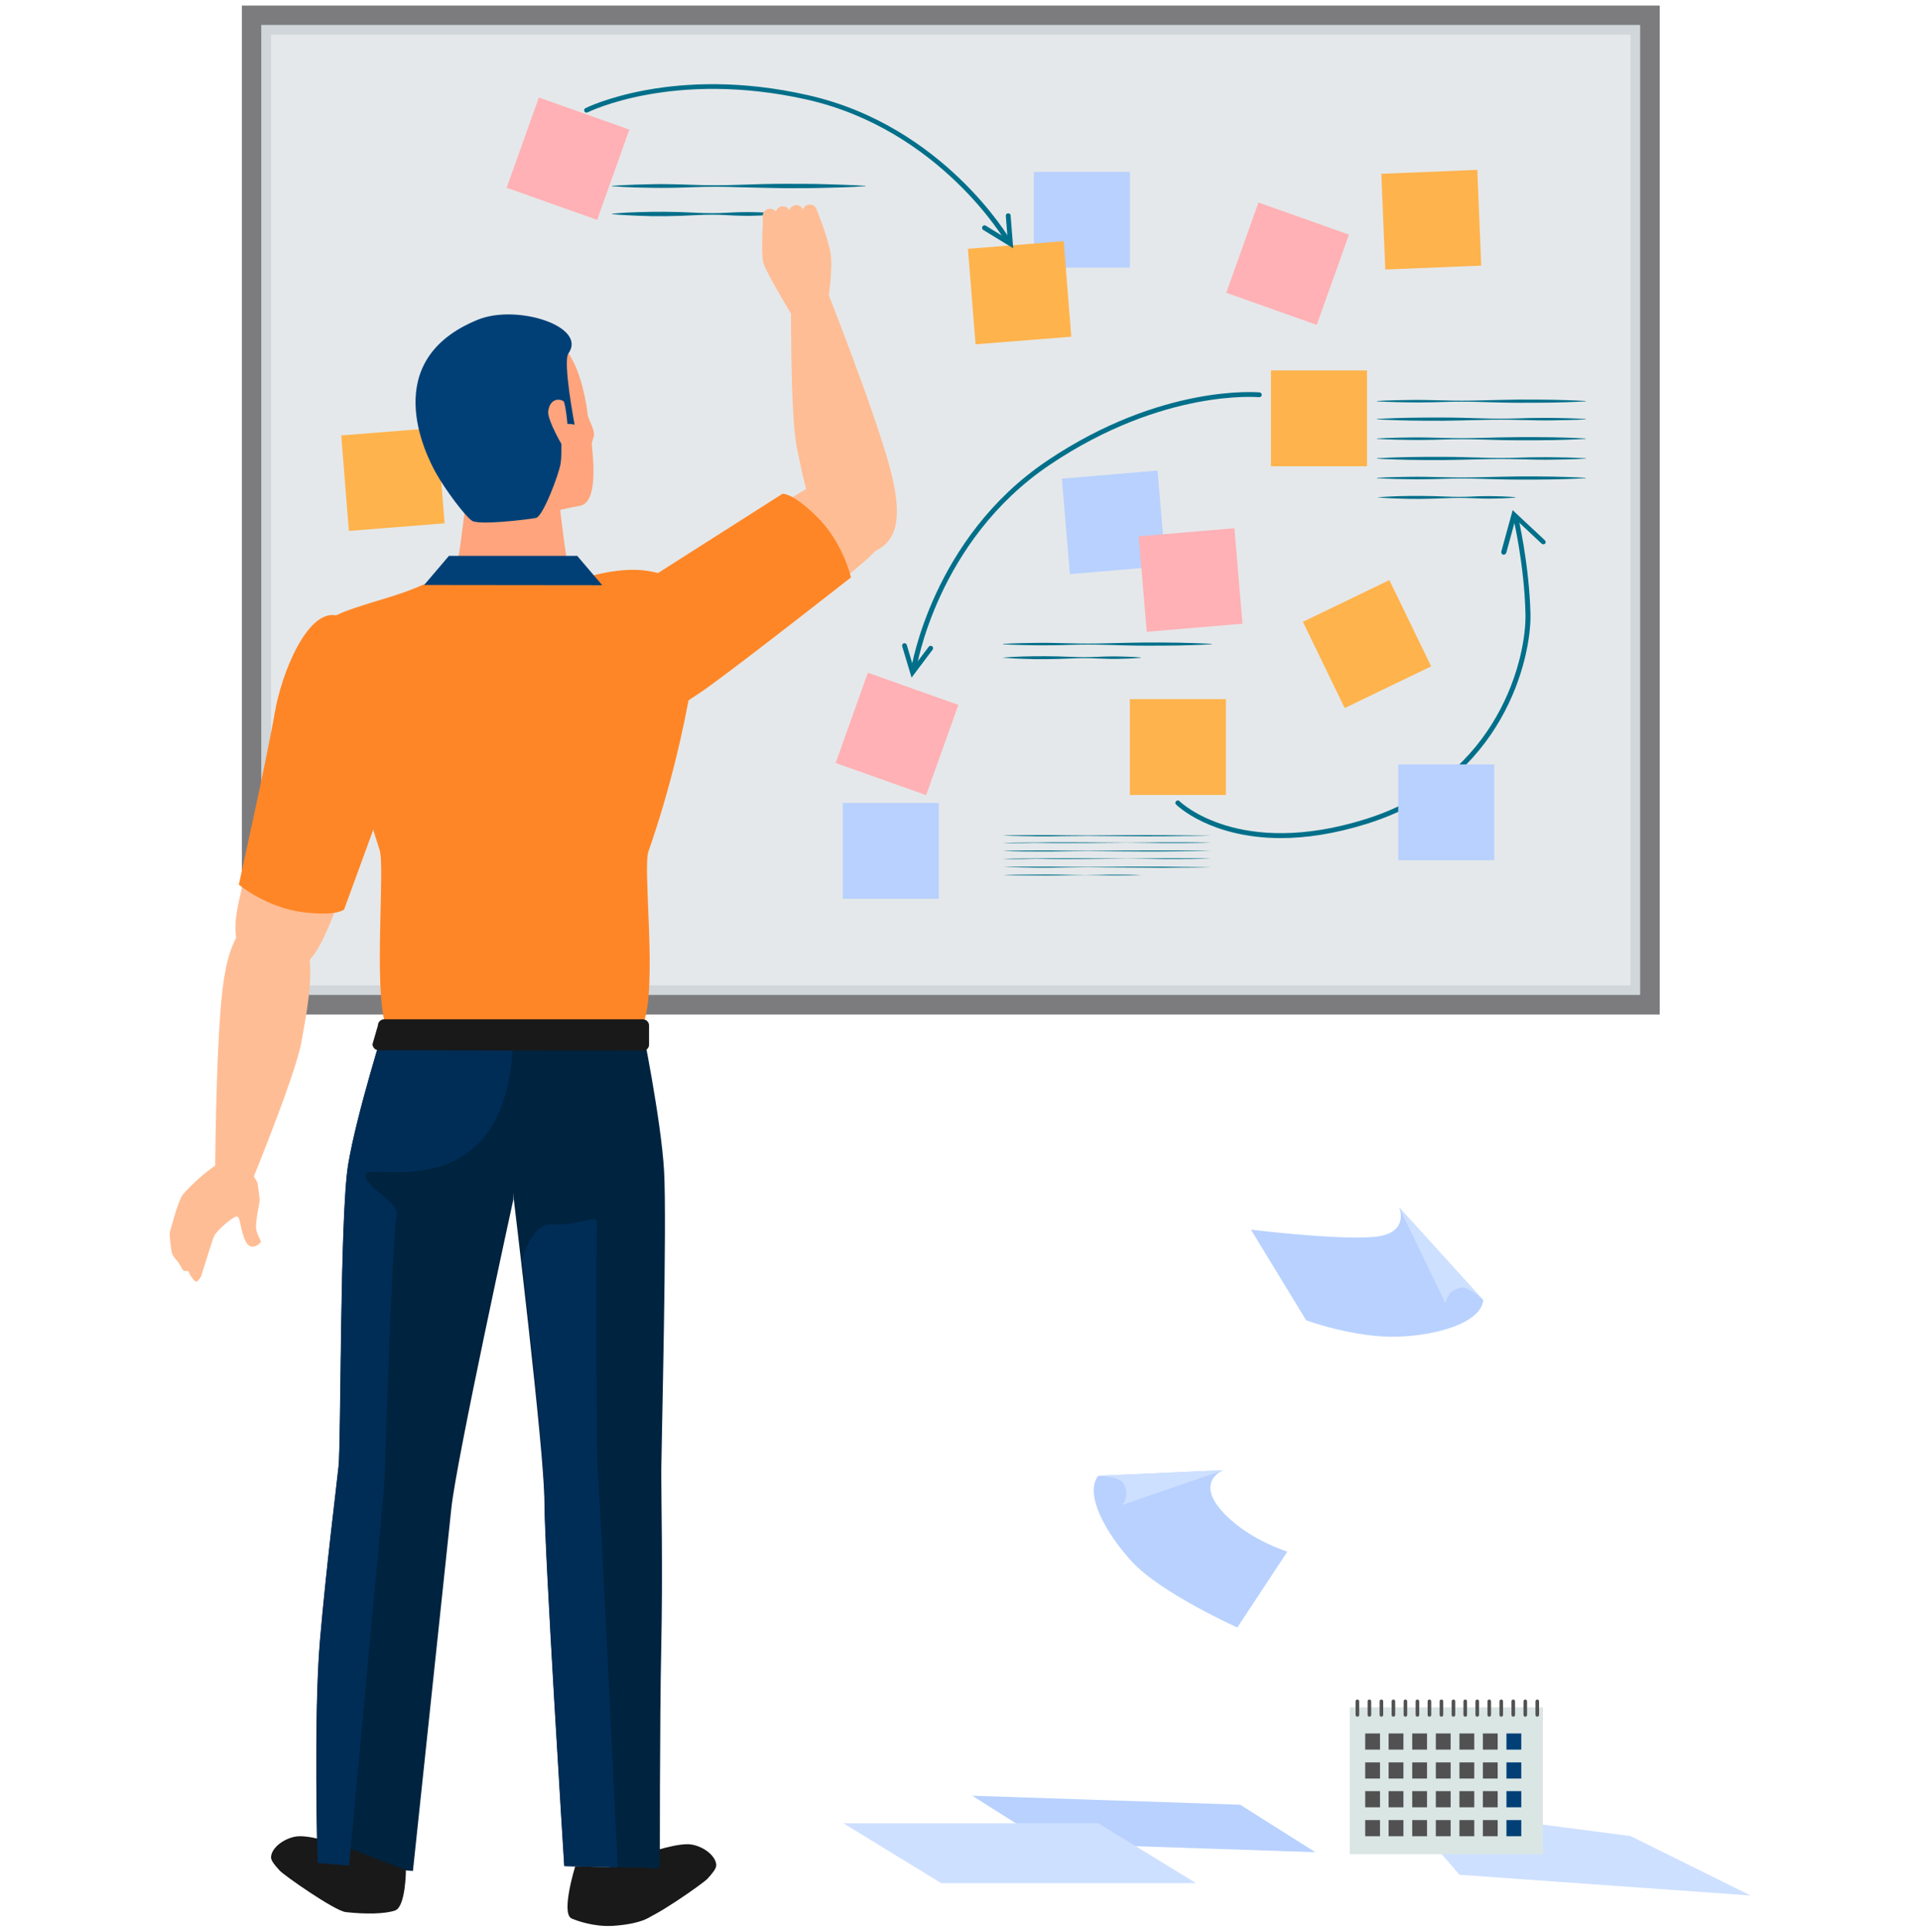 <svg width="170" height="171" viewBox="0 0 170 171" fill="none" xmlns="http://www.w3.org/2000/svg">
<g clip-path="url(#clip0_577_5203)">
<path d="M146.089 88.935L146.089 1.355L22.265 1.355L22.265 88.935L146.089 88.935Z" fill="#D0D6D9"/>
<path d="M146.956 89.805H21.414V0.494H146.956V89.805ZM23.132 88.074H145.22V2.208H23.132V88.074Z" fill="#7C7C7E"/>
<path d="M144.37 3.074H24V87.226H144.37V3.074Z" fill="#E5E8EA"/>
<path d="M108.546 61.89H100.042V70.371H108.546V61.89Z" fill="#FFB34C"/>
<path d="M83.122 71.077H74.618V79.558H83.122V71.077Z" fill="#B8D1FF"/>
<path d="M121.036 32.791H112.532V41.272H121.036V32.791Z" fill="#FFB34C"/>
<path d="M100.042 15.211H91.538V23.692H100.042V15.211Z" fill="#B8D1FF"/>
<path d="M123.016 51.351L115.36 55.043L119.062 62.678L126.718 58.986L123.016 51.351Z" fill="#FFB34C"/>
<path d="M102.491 41.654L94.017 42.368L94.733 50.819L103.207 50.105L102.491 41.654Z" fill="#B8D1FF"/>
<path d="M109.295 46.76L100.82 47.474L101.536 55.925L110.011 55.211L109.295 46.76Z" fill="#FFB1B5"/>
<path d="M84.853 62.395L76.841 59.55L73.989 67.54L82.001 70.384L84.853 62.395Z" fill="#FFB1B5"/>
<path d="M119.439 20.771L111.427 17.926L108.575 25.916L116.587 28.76L119.439 20.771Z" fill="#FFB1B5"/>
<path d="M130.803 15.037L122.305 15.385L122.655 23.859L131.152 23.511L130.803 15.037Z" fill="#FFB34C"/>
<path d="M55.724 11.474L47.712 8.629L44.86 16.619L52.871 19.463L55.724 11.474Z" fill="#FFB1B5"/>
<path d="M94.179 21.351L85.702 22.024L86.377 30.478L94.854 29.805L94.179 21.351Z" fill="#FFB34C"/>
<path d="M38.691 37.872L30.214 38.545L30.889 46.999L39.366 46.325L38.691 37.872Z" fill="#FFB34C"/>
<path d="M54.19 16.448C54.19 16.448 55.59 16.342 57.698 16.307C58.23 16.289 58.797 16.289 59.399 16.307C60.001 16.307 60.639 16.342 61.295 16.36C62.606 16.413 64.005 16.413 65.405 16.36C66.805 16.307 68.204 16.271 69.515 16.271C70.826 16.271 72.049 16.271 73.112 16.307C75.22 16.36 76.62 16.448 76.62 16.448C76.638 16.448 76.638 16.466 76.638 16.466C76.638 16.483 76.638 16.483 76.62 16.483C76.62 16.483 75.22 16.59 73.112 16.625C72.067 16.66 70.826 16.66 69.515 16.66C68.204 16.642 66.805 16.607 65.405 16.572C64.005 16.519 62.606 16.519 61.295 16.572C60.639 16.59 60.001 16.625 59.399 16.625C58.797 16.642 58.23 16.625 57.698 16.625C55.59 16.607 54.19 16.483 54.19 16.483L54.172 16.466C54.172 16.448 54.172 16.448 54.19 16.448Z" fill="#006F8A"/>
<path d="M54.19 18.922C54.19 18.922 55.129 18.816 56.511 18.78C57.911 18.727 59.771 18.727 61.631 18.833C62.57 18.886 63.492 18.886 64.36 18.833C64.803 18.816 65.21 18.78 65.618 18.78C66.025 18.763 66.397 18.78 66.751 18.78C68.151 18.798 69.072 18.922 69.072 18.922L69.09 18.939C69.09 18.957 69.09 18.957 69.072 18.957C69.072 18.957 68.133 19.063 66.751 19.098C66.397 19.116 66.025 19.116 65.618 19.098C65.21 19.098 64.803 19.063 64.36 19.045C63.492 18.992 62.553 18.992 61.631 19.045C59.771 19.151 57.911 19.169 56.511 19.098C55.111 19.045 54.19 18.957 54.19 18.957C54.172 18.957 54.172 18.957 54.19 18.922C54.172 18.939 54.172 18.922 54.19 18.922Z" fill="#006F8A"/>
<path d="M121.922 35.494C121.922 35.494 123.074 35.424 124.81 35.406C125.235 35.406 125.714 35.388 126.21 35.406C126.706 35.406 127.22 35.441 127.769 35.441C128.85 35.477 130.001 35.477 131.153 35.441C132.304 35.406 133.456 35.388 134.537 35.371C135.618 35.371 136.627 35.371 137.496 35.388C139.232 35.424 140.383 35.494 140.383 35.494C140.383 35.494 140.401 35.494 140.401 35.512C140.401 35.512 140.401 35.53 140.383 35.53C140.383 35.53 139.232 35.6 137.496 35.636C136.627 35.653 135.618 35.653 134.537 35.653C133.456 35.653 132.304 35.618 131.153 35.583C130.001 35.547 128.85 35.547 127.769 35.583C127.22 35.6 126.706 35.618 126.21 35.618C125.714 35.636 125.253 35.618 124.81 35.618C123.074 35.6 121.922 35.53 121.922 35.53C121.922 35.53 121.922 35.512 121.922 35.494Z" fill="#006F8A"/>
<path d="M121.922 37.085C121.922 37.085 123.074 37.014 124.81 36.979C125.678 36.961 126.688 36.961 127.769 36.961C128.85 36.961 130.001 36.996 131.153 37.032C132.304 37.067 133.456 37.067 134.537 37.032C135.086 37.014 135.6 36.996 136.096 36.996C136.592 36.979 137.053 36.996 137.496 36.996C139.232 37.014 140.383 37.085 140.383 37.085C140.383 37.085 140.401 37.085 140.401 37.102C140.401 37.102 140.401 37.12 140.383 37.12C140.383 37.12 139.232 37.191 137.496 37.208C137.07 37.208 136.592 37.226 136.096 37.208C135.6 37.208 135.086 37.173 134.537 37.173C133.456 37.138 132.304 37.138 131.153 37.173C130.001 37.208 128.85 37.226 127.769 37.244C126.688 37.244 125.678 37.244 124.81 37.226C123.074 37.191 121.922 37.12 121.922 37.12C121.922 37.102 121.922 37.102 121.922 37.085Z" fill="#006F8A"/>
<path d="M121.922 38.816C121.922 38.816 123.074 38.745 124.81 38.728C125.235 38.728 125.714 38.71 126.21 38.728C126.706 38.728 127.22 38.763 127.769 38.763C128.85 38.798 130.001 38.798 131.153 38.763C132.304 38.728 133.456 38.71 134.537 38.692C135.618 38.692 136.627 38.692 137.496 38.71C139.232 38.745 140.383 38.816 140.383 38.816C140.383 38.816 140.401 38.816 140.401 38.834C140.401 38.834 140.401 38.851 140.383 38.851C140.383 38.851 139.232 38.922 137.496 38.957C136.627 38.975 135.618 38.975 134.537 38.975C133.456 38.975 132.304 38.94 131.153 38.904C130.001 38.869 128.85 38.869 127.769 38.904C127.22 38.922 126.706 38.94 126.21 38.94C125.714 38.957 125.253 38.94 124.81 38.94C123.074 38.922 121.922 38.851 121.922 38.851C121.922 38.851 121.922 38.834 121.922 38.816C121.922 38.834 121.922 38.816 121.922 38.816Z" fill="#006F8A"/>
<path d="M121.922 40.565C121.922 40.565 123.074 40.494 124.81 40.459C125.678 40.441 126.688 40.441 127.769 40.441C128.85 40.441 130.001 40.477 131.153 40.512C132.304 40.547 133.456 40.547 134.537 40.512C135.086 40.494 135.6 40.477 136.096 40.477C136.592 40.459 137.053 40.477 137.496 40.477C139.232 40.494 140.383 40.565 140.383 40.565C140.383 40.565 140.401 40.565 140.401 40.583C140.401 40.583 140.401 40.6 140.383 40.6C140.383 40.6 139.232 40.671 137.496 40.689C137.07 40.689 136.592 40.706 136.096 40.689C135.6 40.689 135.086 40.653 134.537 40.653C133.456 40.618 132.304 40.618 131.153 40.653C130.001 40.689 128.85 40.706 127.769 40.724C126.688 40.724 125.678 40.724 124.81 40.706C123.074 40.671 121.922 40.6 121.922 40.6C121.922 40.583 121.922 40.583 121.922 40.565Z" fill="#006F8A"/>
<path d="M121.922 42.297C121.922 42.297 123.074 42.226 124.81 42.208C125.235 42.208 125.714 42.191 126.21 42.208C126.706 42.208 127.22 42.243 127.769 42.243C128.85 42.279 130.001 42.279 131.153 42.243C132.304 42.208 133.456 42.191 134.537 42.173C135.618 42.173 136.627 42.173 137.496 42.191C139.232 42.226 140.383 42.297 140.383 42.297C140.383 42.297 140.401 42.297 140.401 42.314C140.401 42.314 140.401 42.332 140.383 42.332C140.383 42.332 139.232 42.403 137.496 42.438C136.627 42.456 135.618 42.456 134.537 42.456C133.456 42.456 132.304 42.42 131.153 42.385C130.001 42.349 128.85 42.349 127.769 42.385C127.22 42.403 126.706 42.42 126.21 42.42C125.714 42.438 125.253 42.42 124.81 42.42C123.074 42.403 121.922 42.332 121.922 42.332C121.922 42.314 121.922 42.314 121.922 42.297Z" fill="#006F8A"/>
<path d="M121.922 44.028C121.922 44.028 122.684 43.957 123.836 43.922C124.987 43.886 126.511 43.886 128.052 43.957C128.814 43.992 129.576 43.992 130.302 43.957C130.657 43.939 131.011 43.922 131.33 43.922C131.667 43.904 131.968 43.922 132.251 43.922C133.403 43.939 134.165 44.01 134.165 44.01C134.165 44.01 134.183 44.01 134.183 44.028C134.183 44.028 134.183 44.045 134.165 44.045C134.165 44.045 133.403 44.116 132.251 44.134C131.968 44.134 131.649 44.151 131.33 44.134C130.993 44.134 130.657 44.098 130.302 44.098C129.576 44.063 128.814 44.063 128.052 44.098C126.529 44.169 124.987 44.187 123.836 44.134C122.684 44.098 121.922 44.028 121.922 44.028C121.922 44.045 121.922 44.063 121.922 44.028C121.922 44.045 121.922 44.028 121.922 44.028Z" fill="#006F8A"/>
<path d="M88.809 73.957C88.809 73.957 89.961 73.922 91.697 73.922C92.122 73.922 92.601 73.922 93.097 73.922C93.593 73.922 94.107 73.939 94.656 73.939C95.737 73.957 96.888 73.957 98.04 73.939C99.191 73.922 100.343 73.922 101.424 73.922C102.504 73.922 103.514 73.922 104.382 73.939C106.119 73.957 107.27 73.975 107.27 73.975H107.288C107.288 73.975 107.288 73.975 107.27 73.975C107.27 73.975 106.119 74.01 104.382 74.01C103.514 74.028 102.504 74.028 101.424 74.028C100.343 74.028 99.191 74.01 98.04 74.01C96.888 73.993 95.737 73.993 94.656 74.01C94.107 74.01 93.593 74.028 93.097 74.028C92.601 74.028 92.14 74.028 91.697 74.028C89.961 74.01 88.809 73.975 88.809 73.957C88.809 73.975 88.791 73.975 88.809 73.957C88.791 73.957 88.809 73.957 88.809 73.957Z" fill="#006F8A"/>
<path d="M88.809 74.611C88.809 74.611 89.961 74.576 91.697 74.576C92.565 74.558 93.575 74.558 94.656 74.558C95.737 74.558 96.888 74.576 98.04 74.576C99.191 74.593 100.343 74.593 101.424 74.576C101.973 74.576 102.487 74.558 102.983 74.558C103.479 74.558 103.94 74.558 104.382 74.558C106.119 74.558 107.27 74.593 107.27 74.593H107.288C107.288 74.593 107.288 74.593 107.27 74.593C107.27 74.593 106.119 74.629 104.382 74.629C103.957 74.629 103.479 74.629 102.983 74.629C102.487 74.629 101.973 74.611 101.424 74.611C100.343 74.593 99.191 74.593 98.04 74.611C96.888 74.629 95.737 74.629 94.656 74.629C93.575 74.629 92.565 74.629 91.697 74.611C89.961 74.647 88.809 74.629 88.809 74.611C88.809 74.629 88.791 74.611 88.809 74.611C88.791 74.611 88.809 74.611 88.809 74.611Z" fill="#006F8A"/>
<path d="M88.809 75.318C88.809 75.318 89.961 75.282 91.697 75.282C92.122 75.282 92.601 75.282 93.097 75.282C93.593 75.282 94.107 75.3 94.656 75.3C95.737 75.318 96.888 75.318 98.04 75.3C99.191 75.282 100.343 75.282 101.424 75.282C102.504 75.282 103.514 75.282 104.382 75.282C106.119 75.3 107.27 75.318 107.27 75.318H107.288C107.288 75.318 107.288 75.318 107.27 75.318C107.27 75.318 106.119 75.353 104.382 75.353C103.514 75.371 102.504 75.371 101.424 75.371C100.343 75.371 99.191 75.353 98.04 75.353C96.888 75.335 95.737 75.335 94.656 75.353C94.107 75.353 93.593 75.371 93.097 75.371C92.601 75.371 92.14 75.371 91.697 75.371C89.961 75.371 88.809 75.335 88.809 75.318C88.809 75.335 88.791 75.335 88.809 75.318C88.791 75.318 88.809 75.318 88.809 75.318Z" fill="#006F8A"/>
<path d="M88.809 76.024C88.809 76.024 89.961 75.989 91.697 75.989C92.565 75.971 93.575 75.971 94.656 75.971C95.737 75.971 96.888 75.989 98.04 75.989C99.191 76.007 100.343 76.007 101.424 75.989C101.973 75.989 102.487 75.971 102.983 75.971C103.479 75.971 103.94 75.971 104.382 75.971C106.119 75.971 107.27 76.007 107.27 76.007H107.288C107.288 76.007 107.288 76.007 107.27 76.007C107.27 76.007 106.119 76.042 104.382 76.042C103.957 76.042 103.479 76.042 102.983 76.042C102.487 76.042 101.973 76.024 101.424 76.024C100.343 76.007 99.191 76.007 98.04 76.024C96.888 76.042 95.737 76.042 94.656 76.042C93.575 76.042 92.565 76.042 91.697 76.024C89.961 76.077 88.809 76.042 88.809 76.024C88.809 76.042 88.791 76.042 88.809 76.024C88.791 76.024 88.809 76.024 88.809 76.024Z" fill="#006F8A"/>
<path d="M88.809 76.749C88.809 76.749 89.961 76.713 91.697 76.713C92.122 76.713 92.601 76.713 93.097 76.713C93.593 76.713 94.107 76.731 94.656 76.731C95.737 76.749 96.888 76.749 98.04 76.731C99.191 76.713 100.343 76.713 101.424 76.713C102.504 76.713 103.514 76.713 104.382 76.731C106.119 76.749 107.27 76.766 107.27 76.766H107.288C107.288 76.766 107.288 76.766 107.27 76.766C107.27 76.766 106.119 76.802 104.382 76.802C103.514 76.819 102.504 76.819 101.424 76.802C100.343 76.802 99.191 76.784 98.04 76.784C96.888 76.766 95.737 76.766 94.656 76.784C94.107 76.784 93.593 76.802 93.097 76.802C92.601 76.802 92.14 76.802 91.697 76.802C89.961 76.784 88.809 76.749 88.809 76.749C88.809 76.749 88.791 76.749 88.809 76.749C88.791 76.749 88.809 76.749 88.809 76.749Z" fill="#006F8A"/>
<path d="M88.809 77.456C88.809 77.456 89.571 77.42 90.723 77.42C91.874 77.403 93.398 77.403 94.939 77.438C95.701 77.456 96.463 77.456 97.189 77.438C97.544 77.438 97.898 77.42 98.217 77.42C98.554 77.42 98.855 77.42 99.138 77.42C100.29 77.42 101.052 77.456 101.052 77.456H101.069C101.069 77.456 101.069 77.456 101.052 77.456C101.052 77.456 100.29 77.491 99.138 77.491C98.855 77.491 98.536 77.491 98.217 77.491C97.88 77.491 97.544 77.473 97.189 77.473C96.463 77.456 95.701 77.456 94.939 77.473C93.416 77.509 91.874 77.509 90.723 77.491C89.571 77.491 88.809 77.456 88.809 77.456C88.809 77.456 88.791 77.456 88.809 77.456Z" fill="#006F8A"/>
<path d="M88.809 56.996C88.809 56.996 89.961 56.926 91.697 56.908C92.122 56.908 92.601 56.89 93.097 56.908C93.593 56.908 94.107 56.943 94.656 56.943C95.737 56.979 96.888 56.979 98.04 56.943C99.191 56.908 100.343 56.89 101.424 56.873C102.504 56.873 103.514 56.873 104.382 56.89C106.119 56.926 107.27 56.996 107.27 56.996C107.27 56.996 107.288 56.996 107.288 57.014C107.288 57.014 107.288 57.032 107.27 57.032C107.27 57.032 106.119 57.102 104.382 57.138C103.514 57.155 102.504 57.155 101.424 57.155C100.343 57.155 99.191 57.12 98.04 57.085C96.888 57.049 95.737 57.049 94.656 57.085C94.107 57.102 93.593 57.12 93.097 57.12C92.601 57.138 92.14 57.12 91.697 57.12C89.961 57.102 88.809 57.032 88.809 57.032C88.809 57.032 88.791 57.014 88.809 56.996C88.791 57.014 88.809 56.996 88.809 56.996Z" fill="#006F8A"/>
<path d="M88.738 58.215C88.738 58.215 89.5 58.145 90.652 58.109C91.803 58.074 93.327 58.074 94.868 58.145C95.63 58.18 96.392 58.18 97.118 58.145C97.473 58.127 97.827 58.109 98.146 58.109C98.483 58.092 98.784 58.109 99.067 58.109C100.219 58.127 100.981 58.197 100.981 58.197C100.981 58.197 100.999 58.197 100.999 58.215C100.999 58.215 100.999 58.233 100.981 58.233C100.981 58.233 100.219 58.303 99.067 58.321C98.784 58.321 98.465 58.339 98.146 58.321C97.809 58.321 97.473 58.286 97.118 58.286C96.392 58.251 95.63 58.251 94.868 58.286C93.345 58.356 91.803 58.374 90.652 58.321C89.5 58.286 88.738 58.215 88.738 58.215C88.721 58.233 88.738 58.251 88.738 58.215C88.721 58.233 88.738 58.215 88.738 58.215Z" fill="#006F8A"/>
<path d="M89.27 21.554C89.199 21.554 89.128 21.519 89.075 21.448C89.022 21.342 83.228 11.484 71.447 8.816C59.647 6.166 52.099 9.911 52.029 9.947C51.922 10 51.798 9.964 51.745 9.858C51.692 9.752 51.727 9.629 51.834 9.576C51.905 9.54 59.594 5.706 71.553 8.427C83.529 11.13 89.412 21.148 89.465 21.254C89.518 21.36 89.482 21.484 89.394 21.554C89.341 21.554 89.305 21.554 89.27 21.554Z" fill="#006F8A"/>
<path d="M89.713 21.978L87.055 20.353C86.949 20.282 86.931 20.158 86.984 20.052C87.055 19.946 87.179 19.911 87.285 19.982L89.217 21.165L89.057 19.116C89.04 18.992 89.128 18.886 89.252 18.886C89.394 18.886 89.482 18.957 89.482 19.081L89.713 21.978Z" fill="#006F8A"/>
<path d="M80.89 59.452C80.872 59.452 80.872 59.452 80.854 59.452C80.73 59.434 80.659 59.328 80.677 59.204C80.695 59.098 82.537 47.632 92.725 40.777C102.894 33.939 111.434 34.734 111.522 34.734C111.646 34.752 111.735 34.858 111.717 34.964C111.7 35.088 111.611 35.158 111.487 35.158C111.398 35.158 103.018 34.381 92.973 41.13C82.945 47.862 81.138 59.151 81.12 59.257C81.085 59.363 80.996 59.452 80.89 59.452Z" fill="#006F8A"/>
<path d="M80.713 59.982L79.88 57.208C79.844 57.102 79.915 56.978 80.022 56.943C80.128 56.907 80.252 56.978 80.287 57.084L80.872 59.045L82.236 57.243C82.307 57.155 82.449 57.137 82.537 57.208C82.626 57.279 82.644 57.42 82.573 57.508L80.713 59.982Z" fill="#006F8A"/>
<path d="M113.418 74.187C107.146 74.187 104.188 71.272 104.134 71.219C104.046 71.13 104.046 71.007 104.134 70.918C104.223 70.83 104.365 70.83 104.436 70.918C104.489 70.971 109.68 76.042 120.966 72.491C132.801 68.745 135.157 58.127 135.068 54.346C134.962 49.911 133.988 45.83 133.97 45.795C133.934 45.689 134.005 45.565 134.129 45.53C134.253 45.512 134.36 45.583 134.395 45.689C134.413 45.724 135.387 49.84 135.511 54.328C135.6 58.197 133.19 69.081 121.107 72.897C118.149 73.833 115.58 74.187 113.418 74.187Z" fill="#006F8A"/>
<path d="M133.137 49.099C133.119 49.099 133.102 49.099 133.084 49.099C132.978 49.063 132.907 48.94 132.925 48.834L133.934 45.159L136.787 47.827C136.875 47.915 136.875 48.038 136.805 48.127C136.716 48.198 136.592 48.198 136.503 48.127L134.182 45.954L133.368 48.94C133.332 49.028 133.243 49.099 133.137 49.099Z" fill="#006F8A"/>
<path d="M132.305 67.668H123.8V76.148H132.305V67.668Z" fill="#B8D1FF"/>
<path d="M77.204 48.904C79.029 48.162 80.216 46.589 78.764 41.306C77.329 36.024 73.006 25.176 73.006 25.176L70.047 25.617C70.047 25.617 69.923 36.837 70.578 39.752C71.234 42.649 72.421 50.847 77.204 48.904Z" fill="#FFBD95"/>
<path d="M52.454 61.713C53.428 63.533 55.288 64.805 59.044 61.96C62.783 59.116 73.59 52.296 75.079 50.935C76.567 49.575 80.358 47.278 78.267 43.727C76.212 40.229 72.598 42.526 69.763 44.257C57.149 51.996 49.849 56.819 52.454 61.713Z" fill="#FFBD95"/>
<path d="M53.995 64.823C54.987 65.618 59.771 62.932 62.783 60.759C66.433 58.109 75.344 51.112 75.344 51.112C75.344 51.112 74.671 48.02 72.261 45.67C70.153 43.603 69.285 43.709 69.285 43.709L57.68 51.095C57.698 51.077 51.214 62.596 53.995 64.823Z" fill="#FF8626"/>
<path d="M23.983 81.165C22.016 81.183 20.333 82.208 19.695 87.632C19.075 93.056 19.04 104.752 19.04 104.752L21.945 105.441C21.945 105.441 26.233 95.07 26.711 92.119C27.189 89.169 29.138 81.13 23.983 81.165Z" fill="#FFBD95"/>
<path d="M56.511 164.31C56.511 164.31 59.434 163.215 60.94 163.25C62.021 163.286 63.35 164.151 63.421 165.07C63.438 165.423 63.031 165.865 62.659 166.289C62.322 166.678 57.787 169.858 56.812 169.964C55.129 170.158 53.34 170.141 52.436 169.823C51.497 169.487 51.497 166.254 51.497 166.254L56.511 164.31Z" fill="#191919"/>
<path d="M34.046 73.939C32.008 67.702 26.729 57.013 29.811 55.158C33.833 52.738 45.402 51.236 45.402 51.236V51.43C45.402 51.43 55.288 52.702 59.31 55.123C62.393 56.978 58.814 67.897 56.777 74.133C56.281 75.635 56.352 82.349 56.529 88.285C56.582 89.752 57.769 96.501 57.574 99.292C57.521 100.123 48.06 105.282 45.42 105.423V105.229C42.78 105.105 33.319 99.946 33.266 99.116C33.054 96.324 34.258 89.575 34.294 88.109C34.489 82.137 34.542 75.423 34.046 73.939Z" fill="#FFBD95"/>
<path d="M31.796 54.699C29.918 53.833 27.083 55.317 25.843 59.84C24.603 64.363 21.839 76.289 21.484 78.268C21.13 80.247 19.518 84.363 23.345 85.918C27.118 87.438 28.571 83.427 29.776 80.335C35.056 66.572 36.863 57.013 31.796 54.699Z" fill="#FFBD95"/>
<path d="M40.566 49.381C40.831 48.197 41.487 42.314 41.487 42.314H45.385V42.508H49.282C49.282 42.508 49.956 48.374 50.204 49.575C50.469 50.759 53.676 52.561 53.676 52.561H45.367V52.367H37.058C37.093 52.367 40.3 50.565 40.566 49.381Z" fill="#FFA47C"/>
<path d="M51.639 92.738C56.405 92.72 58.265 96.042 58.123 106.201C57.999 116.36 58.212 127.384 57.539 128.975C56.883 130.565 50.133 130.6 49.46 129.664C48.804 128.745 45.402 107.65 45.402 104.346C45.42 101.059 46.448 92.755 51.639 92.738Z" fill="#FFBD95"/>
<path d="M53.038 137.102L54.296 137.066C56.192 137.013 57.698 135.441 57.645 133.55L57.539 129.328C57.486 127.437 55.909 125.936 54.013 125.989L52.755 126.024C50.859 126.077 49.353 127.649 49.407 129.54L49.513 133.763C49.548 135.635 51.143 137.155 53.038 137.102Z" fill="#FFBD95"/>
<path d="M53.712 130.883C55.164 130.883 58.743 131.36 58.548 140.83C58.354 150.3 56.05 163.286 56.05 163.286H52.613C52.613 163.286 49.194 145.741 49.194 142.385C49.176 134.734 49.123 130.883 53.712 130.883Z" fill="#FFBD95"/>
<path d="M39.078 92.808C34.347 92.296 32.15 95.388 31.211 105.512C30.272 115.635 30.609 126.748 31.105 128.391C31.601 130.034 38.316 130.777 39.06 129.928C39.822 129.08 43.684 108.285 44.038 104.999C44.375 101.731 44.233 93.374 39.078 92.808Z" fill="#FFBD95"/>
<path d="M34.737 136.96L33.497 136.801C31.619 136.554 30.29 134.823 30.538 132.95L31.087 128.763C31.335 126.89 33.071 125.565 34.949 125.794L36.19 125.953C38.068 126.201 39.396 127.932 39.166 129.805L38.617 133.992C38.351 135.883 36.615 137.208 34.737 136.96Z" fill="#FFBD95"/>
<path d="M34.719 130.706C33.266 130.547 29.67 130.653 28.855 140.105C28.057 149.54 30.697 162.862 30.697 162.862L34.117 163.215C34.117 163.215 37.642 145.953 37.997 142.597C38.829 134.999 39.29 131.183 34.719 130.706Z" fill="#FFBD95"/>
<path d="M56.812 90.689C56.812 90.689 58.531 99.063 58.797 103.621C59.062 108.18 58.566 128.074 58.548 130.264C58.548 132.455 58.69 139.187 58.548 145.794C58.407 152.402 58.425 165.388 58.425 165.388L49.956 165.176C49.956 165.176 48.202 137.279 48.202 132.897C48.202 128.515 45.402 105.406 45.402 105.406V91.059L56.812 90.689Z" fill="#00233F"/>
<path d="M34.152 90.441C34.152 90.441 31.565 98.586 30.821 103.091C30.077 107.596 30.201 127.614 29.971 129.805C29.741 131.978 28.89 138.656 28.323 145.247C27.756 151.819 28.111 164.929 28.111 164.929L36.562 165.618C36.562 165.618 39.503 137.861 39.963 133.515C40.424 129.151 45.456 106.165 45.456 106.165L45.42 91.095L34.152 90.441Z" fill="#00233F"/>
<path d="M57.84 165.37C57.84 165.37 58.017 168.392 57.858 169.275C57.769 169.787 56.476 170.335 54.261 170.476C52.578 170.582 51.001 169.999 50.611 169.823C49.637 169.381 50.93 165.211 50.93 165.211L57.84 165.37Z" fill="#191919"/>
<path d="M30.892 163.603C30.892 163.603 27.969 162.49 26.481 162.543C25.4 162.579 24.071 163.444 24 164.363C23.965 164.716 24.39 165.158 24.762 165.582C25.099 165.971 29.634 169.151 30.609 169.257C32.292 169.451 34.081 169.434 34.985 169.116C35.924 168.78 35.941 165.547 35.941 165.547L30.892 163.603Z" fill="#191919"/>
<path d="M35.127 107.508C34.648 110.494 34.081 130.547 34.01 131.678C33.922 132.791 31.034 163.71 30.91 165.141L28.128 164.911C28.128 164.911 27.774 151.801 28.341 145.229C28.908 138.657 29.758 131.978 29.989 129.787C30.219 127.614 30.095 107.579 30.839 103.074C31.583 98.568 34.17 90.423 34.17 90.423L45.438 91.042C45.526 107.296 32.788 102.95 32.398 103.869C31.973 104.858 35.304 106.395 35.127 107.508Z" fill="#002D56"/>
<path d="M52.861 108.197C52.702 112.031 52.826 130.388 52.95 130.883C53.092 131.36 54.686 165.211 54.686 165.211L54.544 165.3L49.973 165.194C49.973 165.194 48.219 137.296 48.219 132.914C48.219 128.533 46.235 111.536 46.235 111.536C46.235 111.536 46.979 108.197 49.017 108.374C50.983 108.55 52.897 107.437 52.861 108.197Z" fill="#002D56"/>
<path d="M52.029 36.678C52.099 37.19 52.507 37.685 52.596 38.392C52.631 38.674 52.365 39.098 52.401 39.381C52.666 41.802 52.702 44.522 51.355 44.77C48.91 45.212 47.511 45.759 45.881 46.112C43.418 46.643 39.662 44.522 38.032 39.681C36.455 35.017 40.459 30.141 44.977 29.257C49.336 28.392 51.16 31.431 51.922 35.883C51.958 36.148 51.993 36.413 52.029 36.678Z" fill="#FFA47C"/>
<path d="M42.302 28.303C45.757 26.89 52.029 28.886 50.328 31.289C49.814 32.013 50.877 37.596 50.877 37.596C50.877 37.596 50.027 37.367 49.814 37.738C49.601 38.127 49.796 40.088 49.637 41.024C49.495 41.96 48.078 45.724 47.458 45.847C46.855 45.971 42.408 46.519 41.788 46.095C41.168 45.671 39.45 43.392 38.581 41.837C37.713 40.264 33.443 31.907 42.302 28.303Z" fill="#004077"/>
<path d="M49.938 35.582C49.885 35.388 48.733 34.999 48.538 36.413C48.432 37.119 49.92 39.822 50.08 39.787C50.487 39.699 50.239 36.536 49.938 35.582Z" fill="#FFA47C"/>
<path d="M28.819 55.176C29.351 54.31 32.168 53.586 34.755 52.773C37.04 52.066 38.883 51.095 38.883 51.095L51.816 51.13C51.816 51.13 54.651 50.211 57.042 50.494C59.966 50.847 61.348 52.314 61.808 53.233C62.269 54.169 61.259 64.328 57.415 75.37C56.883 76.89 58.247 87.49 56.936 90.653L45.526 91.695L34.117 90.688C33.071 87.049 34.117 76.713 33.603 75.211C33.071 73.692 27.951 56.625 28.819 55.176Z" fill="#FF8626"/>
<path d="M37.554 51.784L53.322 51.801L51.107 49.204H39.751L37.554 51.784Z" fill="#004077"/>
<path d="M29.741 54.469C27.225 53.992 24.939 59.487 24.319 63.144C23.699 66.801 21.148 78.303 21.148 78.303C21.148 78.303 23.557 80.352 26.906 80.759C29.847 81.112 30.467 80.511 30.467 80.511L35.18 67.614C35.18 67.632 33.249 55.123 29.741 54.469Z" fill="#FF8626"/>
<path d="M22.795 104.681C22.795 104.681 23.008 106.077 22.99 106.307C22.973 106.536 22.547 108.356 22.707 108.939C22.866 109.505 23.114 109.805 23.097 109.929C23.079 110.052 22.229 110.83 21.768 109.911C21.29 108.992 21.307 107.897 21.041 107.703C20.776 107.508 19.163 108.957 18.969 109.399C18.774 109.823 17.87 112.809 17.817 112.95C17.764 113.091 17.516 113.462 17.356 113.445C17.197 113.445 16.736 112.773 16.718 112.597C16.701 112.402 16.329 112.597 16.222 112.455C16.116 112.314 15.797 111.748 15.797 111.748C15.797 111.748 15.283 111.201 15.213 110.9C15.142 110.6 14.982 109.24 15.035 109.098C15.071 108.939 15.78 106.236 16.205 105.724C16.612 105.211 19.252 102.508 20.847 102.42C21.555 102.385 22.795 104.681 22.795 104.681Z" fill="#FFBD95"/>
<path d="M56.919 93.003L33.532 92.968C33.231 92.968 32.983 92.72 32.983 92.42L33.461 90.777C33.461 90.476 33.709 90.229 34.01 90.229H56.919C57.22 90.229 57.468 90.476 57.468 90.777V92.455C57.485 92.755 57.237 93.003 56.919 93.003Z" fill="#191919"/>
<path d="M71.624 18.109C71.269 18.162 71.021 18.48 71.057 18.833L71.411 21.572C71.464 21.925 71.783 22.172 72.138 22.137C72.492 22.084 72.74 21.766 72.687 21.413L72.332 18.674C72.315 18.321 71.978 18.073 71.624 18.109Z" fill="#FFBD95"/>
<path d="M70.419 18.162C70.064 18.215 69.817 18.533 69.852 18.886L70.206 21.625C70.259 21.978 70.578 22.226 70.933 22.19C71.287 22.137 71.535 21.819 71.482 21.466L71.128 18.727C71.092 18.356 70.773 18.109 70.419 18.162Z" fill="#FFBD95"/>
<path d="M69.232 18.268C68.877 18.321 68.629 18.639 68.665 18.992L69.019 21.731C69.072 22.084 69.391 22.332 69.746 22.296C70.1 22.243 70.348 21.925 70.295 21.572L69.941 18.833C69.923 18.48 69.586 18.215 69.232 18.268Z" fill="#FFBD95"/>
<path d="M68.098 18.48C67.744 18.533 67.496 18.851 67.531 19.204L67.885 21.943C67.939 22.296 68.257 22.544 68.612 22.508C68.966 22.455 69.214 22.137 69.161 21.784L68.807 19.045C68.789 18.692 68.452 18.445 68.098 18.48Z" fill="#FFBD95"/>
<path d="M70.189 28.021C70.189 28.021 67.814 24.116 67.584 23.25C67.354 22.385 67.584 18.904 67.584 18.904C67.584 18.904 68.877 19.805 69.639 19.593C70.419 19.381 72.35 18.657 72.35 18.657C72.35 18.657 73.502 21.466 73.59 22.862C73.679 24.275 73.307 26.766 73.307 26.766L70.189 28.021Z" fill="#FFBD95"/>
<path d="M116.465 163.957L92.742 163.162L86.081 158.957L109.804 159.752L116.465 163.957Z" fill="#B8D1FF"/>
<path d="M97.243 130.636C95.967 132.226 97.916 135.724 100.219 138.233C102.841 141.06 109.556 144.063 109.556 144.063L113.985 137.35C113.985 137.35 110.318 136.237 108.103 133.657C105.888 131.095 108.298 130.141 108.298 130.141L97.243 130.636Z" fill="#B8D1FF"/>
<path d="M97.243 130.636C97.243 130.636 98.961 130.671 99.368 131.201C100.201 132.279 99.368 133.215 99.368 133.215L108.316 130.141L97.243 130.636Z" fill="#CEE0FF"/>
<path d="M131.33 115.088C131.1 117.12 127.22 118.198 123.818 118.321C119.973 118.463 115.65 116.872 115.65 116.872L110.761 108.851C110.761 108.851 118.131 109.752 121.515 109.505C124.899 109.275 123.889 106.89 123.889 106.89L131.33 115.088Z" fill="#B8D1FF"/>
<path d="M131.33 115.088C131.33 115.088 130.09 113.904 129.434 113.975C128.088 114.152 127.999 115.388 127.999 115.388L123.889 106.89L131.33 115.088Z" fill="#CEE0FF"/>
<path d="M105.906 166.696H83.335L74.671 161.396H97.243L105.906 166.696Z" fill="#CEE0FF"/>
<path d="M155 167.791L129.222 165.954L123.995 159.876L144.37 162.526L155 167.791Z" fill="#CEE0FF"/>
<path d="M136.61 151.13H119.513V164.134H136.61V151.13Z" fill="#DAE6E4"/>
<path d="M120.186 151.961C120.097 151.961 120.027 151.89 120.027 151.802V150.6C120.027 150.512 120.097 150.441 120.186 150.441C120.274 150.441 120.345 150.512 120.345 150.6V151.802C120.362 151.89 120.274 151.961 120.186 151.961Z" fill="#515151"/>
<path d="M121.249 151.961C121.16 151.961 121.09 151.89 121.09 151.802V150.6C121.09 150.512 121.16 150.441 121.249 150.441C121.337 150.441 121.408 150.512 121.408 150.6V151.802C121.408 151.89 121.337 151.961 121.249 151.961Z" fill="#515151"/>
<path d="M122.312 151.961C122.223 151.961 122.153 151.89 122.153 151.802V150.6C122.153 150.512 122.223 150.441 122.312 150.441C122.4 150.441 122.471 150.512 122.471 150.6V151.802C122.471 151.89 122.4 151.961 122.312 151.961Z" fill="#515151"/>
<path d="M123.375 151.961C123.286 151.961 123.216 151.89 123.216 151.802V150.6C123.216 150.512 123.286 150.441 123.375 150.441C123.463 150.441 123.534 150.512 123.534 150.6V151.802C123.534 151.89 123.463 151.961 123.375 151.961Z" fill="#515151"/>
<path d="M124.438 151.961C124.349 151.961 124.279 151.89 124.279 151.802V150.6C124.279 150.512 124.349 150.441 124.438 150.441C124.526 150.441 124.597 150.512 124.597 150.6V151.802C124.597 151.89 124.526 151.961 124.438 151.961Z" fill="#515151"/>
<path d="M125.501 151.961C125.412 151.961 125.342 151.89 125.342 151.802V150.6C125.342 150.512 125.412 150.441 125.501 150.441C125.589 150.441 125.66 150.512 125.66 150.6V151.802C125.66 151.89 125.589 151.961 125.501 151.961Z" fill="#515151"/>
<path d="M126.564 151.961C126.475 151.961 126.405 151.89 126.405 151.802V150.6C126.405 150.512 126.475 150.441 126.564 150.441C126.652 150.441 126.723 150.512 126.723 150.6V151.802C126.723 151.89 126.652 151.961 126.564 151.961Z" fill="#515151"/>
<path d="M127.627 151.961C127.538 151.961 127.468 151.89 127.468 151.802V150.6C127.468 150.512 127.538 150.441 127.627 150.441C127.715 150.441 127.786 150.512 127.786 150.6V151.802C127.786 151.89 127.715 151.961 127.627 151.961Z" fill="#515151"/>
<path d="M128.69 151.961C128.601 151.961 128.531 151.89 128.531 151.802V150.6C128.531 150.512 128.601 150.441 128.69 150.441C128.778 150.441 128.849 150.512 128.849 150.6V151.802C128.849 151.89 128.778 151.961 128.69 151.961Z" fill="#515151"/>
<path d="M129.735 151.961C129.647 151.961 129.576 151.89 129.576 151.802V150.6C129.576 150.512 129.647 150.441 129.735 150.441C129.823 150.441 129.894 150.512 129.894 150.6V151.802C129.912 151.89 129.823 151.961 129.735 151.961Z" fill="#515151"/>
<path d="M130.798 151.961C130.71 151.961 130.639 151.89 130.639 151.802V150.6C130.639 150.512 130.71 150.441 130.798 150.441C130.886 150.441 130.957 150.512 130.957 150.6V151.802C130.957 151.89 130.886 151.961 130.798 151.961Z" fill="#515151"/>
<path d="M131.861 151.961C131.773 151.961 131.702 151.89 131.702 151.802V150.6C131.702 150.512 131.773 150.441 131.861 150.441C131.949 150.441 132.02 150.512 132.02 150.6V151.802C132.02 151.89 131.949 151.961 131.861 151.961Z" fill="#515151"/>
<path d="M132.924 151.961C132.836 151.961 132.765 151.89 132.765 151.802V150.6C132.765 150.512 132.836 150.441 132.924 150.441C133.012 150.441 133.083 150.512 133.083 150.6V151.802C133.083 151.89 133.012 151.961 132.924 151.961Z" fill="#515151"/>
<path d="M133.987 151.961C133.899 151.961 133.828 151.89 133.828 151.802V150.6C133.828 150.512 133.899 150.441 133.987 150.441C134.076 150.441 134.146 150.512 134.146 150.6V151.802C134.146 151.89 134.076 151.961 133.987 151.961Z" fill="#515151"/>
<path d="M135.05 151.961C134.962 151.961 134.891 151.89 134.891 151.802V150.6C134.891 150.512 134.962 150.441 135.05 150.441C135.139 150.441 135.209 150.512 135.209 150.6V151.802C135.209 151.89 135.139 151.961 135.05 151.961Z" fill="#515151"/>
<path d="M136.113 151.961C136.025 151.961 135.954 151.89 135.954 151.802V150.6C135.954 150.512 136.025 150.441 136.113 150.441C136.202 150.441 136.272 150.512 136.272 150.6V151.802C136.272 151.89 136.202 151.961 136.113 151.961Z" fill="#515151"/>
<path d="M122.188 153.445H120.877V154.876H122.188V153.445Z" fill="#515151"/>
<path d="M124.261 153.445H122.95V154.876H124.261V153.445Z" fill="#515151"/>
<path d="M126.352 153.445H125.041V154.876H126.352V153.445Z" fill="#515151"/>
<path d="M128.442 153.445H127.131V154.876H128.442V153.445Z" fill="#515151"/>
<path d="M130.533 153.445H129.222V154.876H130.533V153.445Z" fill="#515151"/>
<path d="M132.606 153.445H131.295V154.876H132.606V153.445Z" fill="#515151"/>
<path d="M134.696 153.445H133.385V154.876H134.696V153.445Z" fill="#004077"/>
<path d="M122.188 156.007H120.877V157.438H122.188V156.007Z" fill="#515151"/>
<path d="M124.261 156.007H122.95V157.438H124.261V156.007Z" fill="#515151"/>
<path d="M126.352 156.007H125.041V157.438H126.352V156.007Z" fill="#515151"/>
<path d="M128.442 156.007H127.131V157.438H128.442V156.007Z" fill="#515151"/>
<path d="M130.533 156.007H129.222V157.438H130.533V156.007Z" fill="#515151"/>
<path d="M132.606 156.007H131.295V157.438H132.606V156.007Z" fill="#515151"/>
<path d="M134.696 156.007H133.385V157.438H134.696V156.007Z" fill="#004077"/>
<path d="M122.188 158.551H120.877V159.982H122.188V158.551Z" fill="#515151"/>
<path d="M124.261 158.551H122.95V159.982H124.261V158.551Z" fill="#515151"/>
<path d="M126.352 158.551H125.041V159.982H126.352V158.551Z" fill="#515151"/>
<path d="M128.442 158.551H127.131V159.982H128.442V158.551Z" fill="#515151"/>
<path d="M130.533 158.551H129.222V159.982H130.533V158.551Z" fill="#515151"/>
<path d="M132.606 158.551H131.295V159.982H132.606V158.551Z" fill="#515151"/>
<path d="M134.696 158.551H133.385V159.982H134.696V158.551Z" fill="#004077"/>
<path d="M122.188 161.113H120.877V162.544H122.188V161.113Z" fill="#515151"/>
<path d="M124.261 161.113H122.95V162.544H124.261V161.113Z" fill="#515151"/>
<path d="M126.352 161.113H125.041V162.544H126.352V161.113Z" fill="#515151"/>
<path d="M128.442 161.113H127.131V162.544H128.442V161.113Z" fill="#515151"/>
<path d="M130.533 161.113H129.222V162.544H130.533V161.113Z" fill="#515151"/>
<path d="M132.606 161.113H131.295V162.544H132.606V161.113Z" fill="#515151"/>
<path d="M134.696 161.113H133.385V162.544H134.696V161.113Z" fill="#004077"/>
</g>
<defs>
<clipPath id="clip0_577_5203">
<rect width="140" height="170" fill="white" transform="translate(15 0.494)"/>
</clipPath>
</defs>
</svg>
